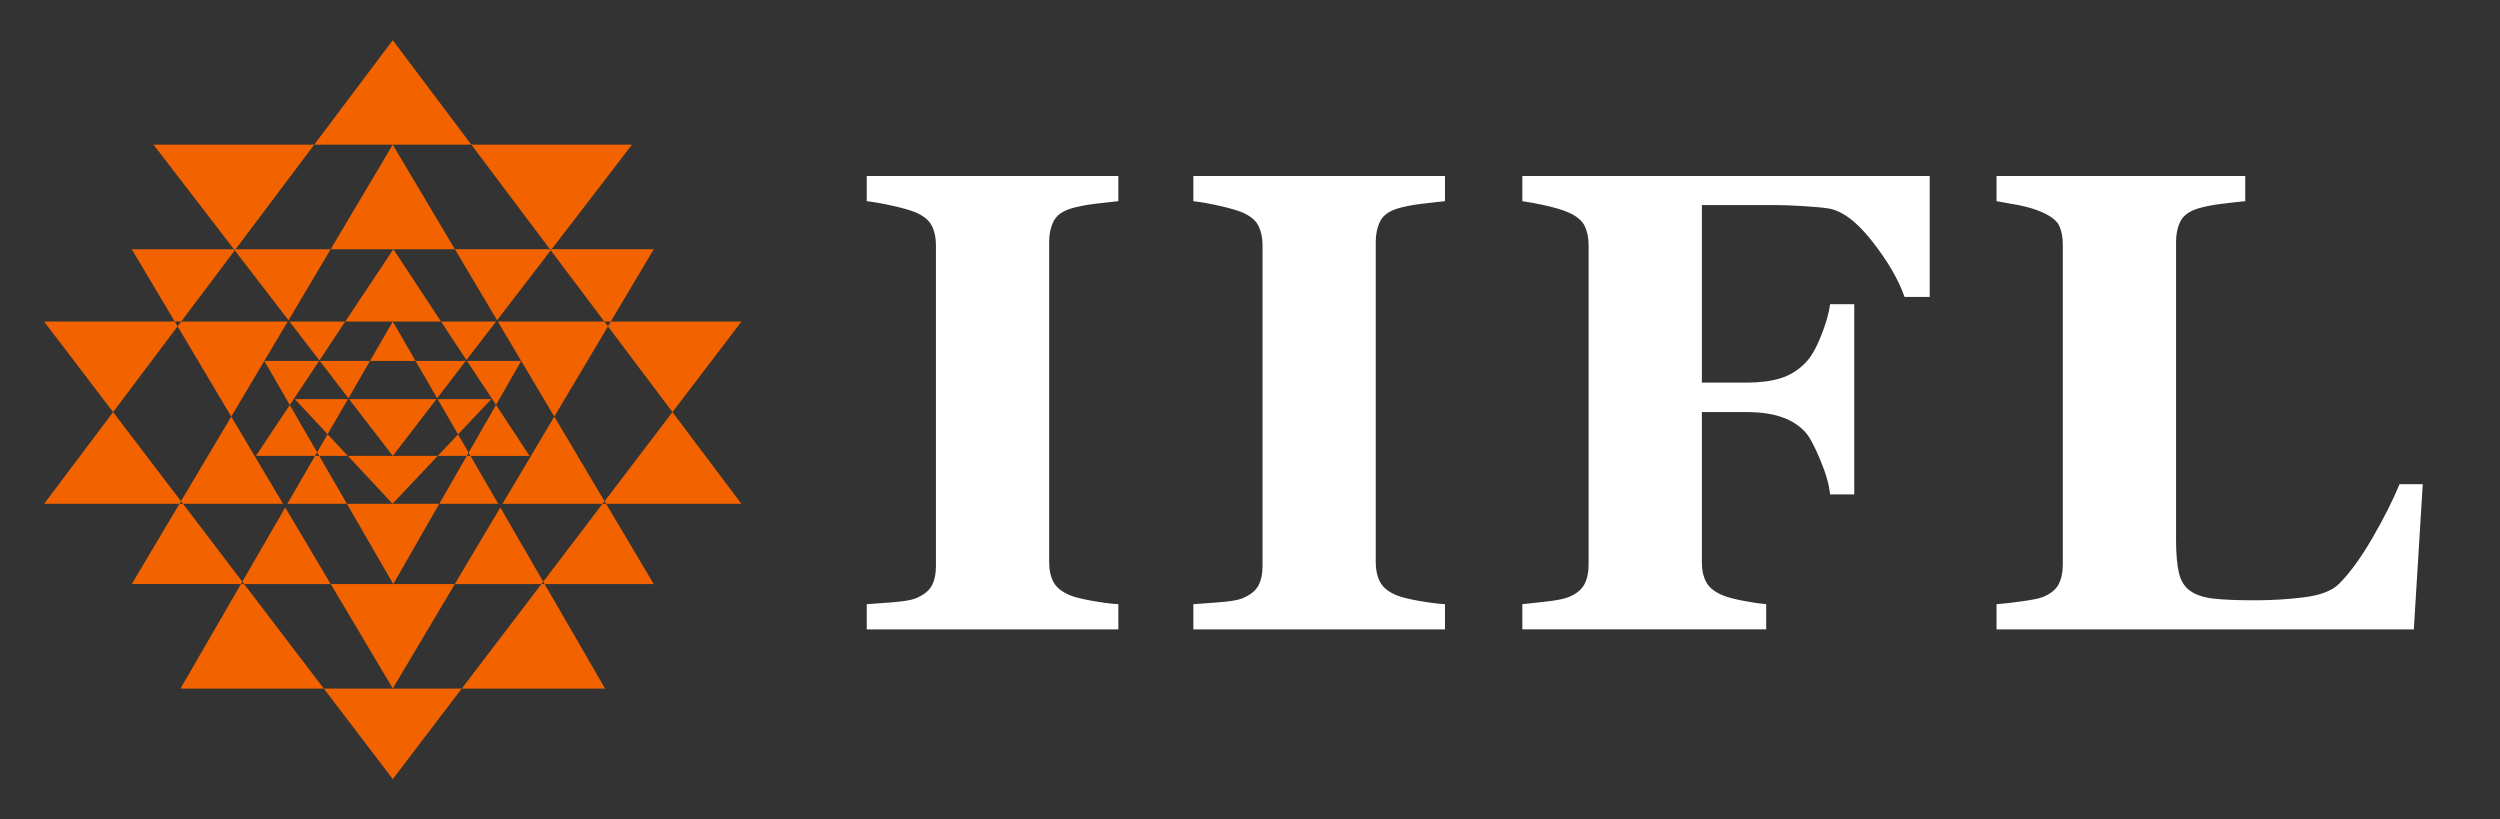 <svg width="296" height="97" viewBox="0 0 296 97" fill="none" xmlns="http://www.w3.org/2000/svg">
<rect x="0" y="0" width="296" height="97" fill="#333333" stroke="none"/>
<path d="M34.274 38.071L37.821 42.676L40.877 38.071H34.274Z" fill="#F26300"/>
<path fill-rule="evenodd" clip-rule="evenodd" d="M46.577 29.51H53.859L46.501 17.126L39.151 29.51H46.577Z" fill="#F26300"/>
<path d="M37.304 53.976L34.018 59.653H41.076L37.796 53.976H37.304Z" fill="#F26300"/>
<path fill-rule="evenodd" clip-rule="evenodd" d="M21.454 38.071L21.03 38.641L27.379 49.326L34.061 38.071H21.454Z" fill="#F26300"/>
<path fill-rule="evenodd" clip-rule="evenodd" d="M39.151 29.51H27.891L27.793 29.64L34.159 37.92L39.151 29.51Z" fill="#F26300"/>
<path fill-rule="evenodd" clip-rule="evenodd" d="M55.704 53.98H62.705L58.726 47.938L55.484 53.599L55.704 53.98Z" fill="#F26300"/>
<path d="M55.269 53.976L52.01 59.653H58.993L55.704 53.976H55.269Z" fill="#F26300"/>
<path fill-rule="evenodd" clip-rule="evenodd" d="M34.308 47.949L30.303 53.976H37.302L37.548 53.554L34.308 47.949Z" fill="#F26300"/>
<path d="M43.809 42.732H49.202L46.507 38.071L43.809 42.732Z" fill="#F26300"/>
<path fill-rule="evenodd" clip-rule="evenodd" d="M65.213 29.64L65.114 29.505H53.854L58.853 37.915L65.213 29.64Z" fill="#F26300"/>
<path d="M52.222 38.071L55.225 42.631L58.73 38.071H52.222Z" fill="#F26300"/>
<path fill-rule="evenodd" clip-rule="evenodd" d="M52.222 38.071L46.575 29.505L40.882 38.071H46.507H52.222Z" fill="#F26300"/>
<path fill-rule="evenodd" clip-rule="evenodd" d="M21.671 59.653H21.247L15.603 69.147H28.526L28.689 68.872L21.671 59.653Z" fill="#F26300"/>
<path d="M46.507 81.533H38.344L46.507 92.247L54.663 81.533H46.507Z" fill="#F26300"/>
<path fill-rule="evenodd" clip-rule="evenodd" d="M28.526 69.154L21.368 81.533H38.341L28.906 69.154H28.526Z" fill="#F26300"/>
<path d="M5.222 38.071L13.39 48.793L21.027 38.634L20.695 38.071H5.222Z" fill="#F26300"/>
<path fill-rule="evenodd" clip-rule="evenodd" d="M27.379 49.326L21.426 59.344L21.667 59.653H33.515L27.379 49.326Z" fill="#F26300"/>
<path fill-rule="evenodd" clip-rule="evenodd" d="M54.67 81.533H71.643L64.482 69.147H64.102L54.67 81.533Z" fill="#F26300"/>
<path fill-rule="evenodd" clip-rule="evenodd" d="M71.767 59.653H87.786L79.618 48.793L71.582 59.344L71.767 59.653Z" fill="#F26300"/>
<path fill-rule="evenodd" clip-rule="evenodd" d="M72.315 38.071L71.981 38.641L79.621 48.793L87.789 38.071H72.315Z" fill="#F26300"/>
<path fill-rule="evenodd" clip-rule="evenodd" d="M64.319 68.872L64.479 69.154H77.403L71.767 59.653H71.334L64.319 68.872Z" fill="#F26300"/>
<path d="M5.222 59.653H21.247L21.432 59.344L13.39 48.793L5.222 59.653Z" fill="#F26300"/>
<path fill-rule="evenodd" clip-rule="evenodd" d="M71.553 38.071H72.315L77.403 29.505H65.314L65.213 29.64L71.553 38.071Z" fill="#F26300"/>
<path fill-rule="evenodd" clip-rule="evenodd" d="M46.563 69.154H39.162L46.507 81.515L53.851 69.154H46.563Z" fill="#F26300"/>
<path fill-rule="evenodd" clip-rule="evenodd" d="M53.848 69.154H64.102L64.322 68.872L59.238 60.086L53.848 69.154Z" fill="#F26300"/>
<path fill-rule="evenodd" clip-rule="evenodd" d="M65.314 29.51L74.832 17.126H55.806L65.114 29.51H65.314Z" fill="#F26300"/>
<path fill-rule="evenodd" clip-rule="evenodd" d="M27.795 29.64L27.691 29.51H15.603L20.693 38.071H21.452L27.795 29.64Z" fill="#F26300"/>
<path fill-rule="evenodd" clip-rule="evenodd" d="M71.338 59.653L71.58 59.344L65.628 49.326L59.493 59.653H71.338Z" fill="#F26300"/>
<path fill-rule="evenodd" clip-rule="evenodd" d="M58.944 38.071L65.628 49.326L71.983 38.641L71.556 38.071H58.944Z" fill="#F26300"/>
<path fill-rule="evenodd" clip-rule="evenodd" d="M37.206 17.126H18.174L27.697 29.51H27.891L37.206 17.126Z" fill="#F26300"/>
<path fill-rule="evenodd" clip-rule="evenodd" d="M28.689 68.872L28.903 69.154H39.153L33.774 60.086L28.689 68.872Z" fill="#F26300"/>
<path d="M37.206 17.126H46.503H55.807L46.503 4.759L37.206 17.126Z" fill="#F26300"/>
<path d="M34.912 47.259L38.786 51.412L41.191 47.259H34.912Z" fill="#F26300"/>
<path d="M37.861 42.732L41.256 47.151L43.805 42.732H37.861Z" fill="#F26300"/>
<path d="M55.293 42.732L58.73 47.938L61.712 42.732H55.293Z" fill="#F26300"/>
<path d="M51.817 47.259L54.228 51.429L58.172 47.259H51.817Z" fill="#F26300"/>
<path d="M46.507 53.976H41.189L46.479 59.647L51.825 53.976H46.507Z" fill="#F26300"/>
<path fill-rule="evenodd" clip-rule="evenodd" d="M41.076 59.653L46.563 69.154L52.007 59.653H46.507H41.076Z" fill="#F26300"/>
<path d="M31.295 42.732L34.311 47.949L37.782 42.732H31.295Z" fill="#F26300"/>
<path d="M49.2 42.732L51.757 47.151L55.147 42.732H49.2Z" fill="#F26300"/>
<path fill-rule="evenodd" clip-rule="evenodd" d="M51.67 47.259H41.338L46.507 53.98L51.67 47.259Z" fill="#F26300"/>
<path d="M51.828 53.976H55.271L55.482 53.599L54.233 51.434L51.828 53.976Z" fill="#F26300"/>
<path d="M37.548 53.554L37.79 53.976H41.186L38.786 51.412L37.548 53.554Z" fill="#F26300"/>
<mask id="mask0_288_547" style="mask-type:luminance" maskUnits="userSpaceOnUse" x="4" y="4" width="288" height="89">
<path d="M291.048 4.579H4.952V92.421H291.048V4.579Z" fill="white"/>
</mask>
<g mask="url(#mask0_288_547)">
<path fill-rule="evenodd" clip-rule="evenodd" d="M132.413 74.518H102.624V71.538C103.306 71.493 104.31 71.415 105.639 71.313C106.963 71.21 107.886 71.059 108.386 70.857C109.325 70.48 109.964 69.98 110.304 69.368C110.649 68.75 110.814 67.963 110.814 67.007V28.993C110.814 28.139 110.654 27.386 110.325 26.728C109.992 26.069 109.348 25.547 108.386 25.137C107.782 24.888 106.882 24.63 105.696 24.366C104.504 24.1 103.482 23.916 102.624 23.82V20.836H132.413V23.82C131.654 23.893 130.704 24.006 129.568 24.14C128.429 24.281 127.468 24.477 126.684 24.726C125.7 25.051 125.045 25.563 124.716 26.254C124.381 26.951 124.221 27.732 124.221 28.614V66.587C124.221 67.493 124.388 68.269 124.733 68.91C125.073 69.556 125.722 70.079 126.684 70.477C127.215 70.703 128.095 70.921 129.321 71.141C130.549 71.355 131.577 71.49 132.413 71.535V74.518Z" fill="white"/>
</g>
<mask id="mask1_288_547" style="mask-type:luminance" maskUnits="userSpaceOnUse" x="4" y="4" width="288" height="89">
<path d="M291.048 4.579H4.952V92.421H291.048V4.579Z" fill="white"/>
</mask>
<g mask="url(#mask1_288_547)">
<path fill-rule="evenodd" clip-rule="evenodd" d="M171.084 74.518H141.292V71.538C141.976 71.493 142.98 71.415 144.309 71.313C145.633 71.21 146.552 71.059 147.061 70.857C147.991 70.48 148.632 69.98 148.972 69.368C149.316 68.75 149.485 67.963 149.485 67.007V28.993C149.485 28.139 149.321 27.386 148.994 26.728C148.661 26.069 148.017 25.547 147.062 25.137C146.452 24.888 145.553 24.63 144.365 24.366C143.175 24.1 142.151 23.916 141.293 23.82V20.836H171.085V23.82C170.319 23.893 169.375 24.006 168.239 24.14C167.098 24.281 166.136 24.477 165.349 24.726C164.371 25.051 163.708 25.563 163.383 26.254C163.051 26.951 162.888 27.732 162.888 28.614V66.587C162.888 67.493 163.061 68.269 163.405 68.91C163.742 69.556 164.394 70.079 165.349 70.477C165.884 70.703 166.767 70.921 167.993 71.141C169.219 71.355 170.247 71.49 171.085 71.535V74.518H171.084Z" fill="white"/>
</g>
<mask id="mask2_288_547" style="mask-type:luminance" maskUnits="userSpaceOnUse" x="4" y="4" width="288" height="89">
<path d="M291.048 4.579H4.952V92.421H291.048V4.579Z" fill="white"/>
</mask>
<g mask="url(#mask2_288_547)">
<path fill-rule="evenodd" clip-rule="evenodd" d="M228.48 35.16H225.5C224.77 33.08 223.476 30.859 221.621 28.515C219.776 26.165 218.013 24.878 216.349 24.659C215.595 24.552 214.594 24.469 213.33 24.388C212.07 24.316 210.912 24.277 209.85 24.277H201.501V45.3H206.848C208.366 45.3 209.686 45.131 210.795 44.789C211.907 44.451 212.897 43.844 213.757 42.962C214.392 42.333 215.004 41.287 215.595 39.814C216.192 38.341 216.55 37.077 216.68 36.02H219.542V58.535H216.68C216.574 57.404 216.185 56.021 215.499 54.402C214.819 52.778 214.24 51.699 213.757 51.175C213.027 50.371 212.087 49.769 210.946 49.382C209.816 48.988 208.443 48.792 206.847 48.792H201.5V66.578C201.5 67.489 201.664 68.265 202.007 68.904C202.349 69.551 202.996 70.073 203.952 70.478C204.509 70.708 205.261 70.912 206.227 71.102C207.195 71.293 208.162 71.441 209.118 71.536V74.516H180.246V71.536C180.97 71.463 181.944 71.351 183.146 71.216C184.36 71.074 185.197 70.906 185.681 70.709C186.586 70.355 187.209 69.86 187.565 69.231C187.914 68.607 188.092 67.797 188.092 66.813V29C188.092 28.139 187.935 27.392 187.62 26.745C187.306 26.109 186.659 25.569 185.681 25.142C184.973 24.838 184.039 24.563 182.887 24.31C181.728 24.056 180.841 23.894 180.245 23.821V20.842H228.478V35.16H228.48Z" fill="white"/>
</g>
<mask id="mask3_288_547" style="mask-type:luminance" maskUnits="userSpaceOnUse" x="4" y="4" width="288" height="89">
<path d="M291.048 4.579H4.952V92.421H291.048V4.579Z" fill="white"/>
</mask>
<g mask="url(#mask3_288_547)">
<path fill-rule="evenodd" clip-rule="evenodd" d="M286.854 57.331L285.797 74.518H236.39V71.538C237.267 71.465 238.301 71.347 239.482 71.184C240.663 71.014 241.443 70.862 241.825 70.705C242.725 70.351 243.354 69.861 243.71 69.237C244.059 68.602 244.238 67.799 244.238 66.821V28.993C244.238 28.089 244.096 27.34 243.821 26.75C243.547 26.154 242.883 25.621 241.825 25.143C241.038 24.789 240.106 24.507 239.011 24.289C237.913 24.081 237.043 23.924 236.391 23.817V20.842H265.836V23.817C265.021 23.895 264.065 24.003 262.97 24.142C261.872 24.278 260.916 24.474 260.108 24.728C259.125 25.059 258.467 25.57 258.135 26.262C257.803 26.947 257.645 27.74 257.645 28.616V63.897C257.645 65.555 257.758 66.871 257.984 67.827C258.208 68.789 258.652 69.491 259.309 69.946C259.961 70.429 260.883 70.733 262.052 70.873C263.228 71.009 264.853 71.075 266.922 71.075C268.94 71.075 270.901 70.964 272.807 70.721C274.713 70.478 276.084 69.962 276.916 69.154C278.198 67.872 279.519 66.067 280.873 63.734C282.222 61.406 283.303 59.27 284.106 57.331H286.854Z" fill="white"/>
</g>
</svg>
